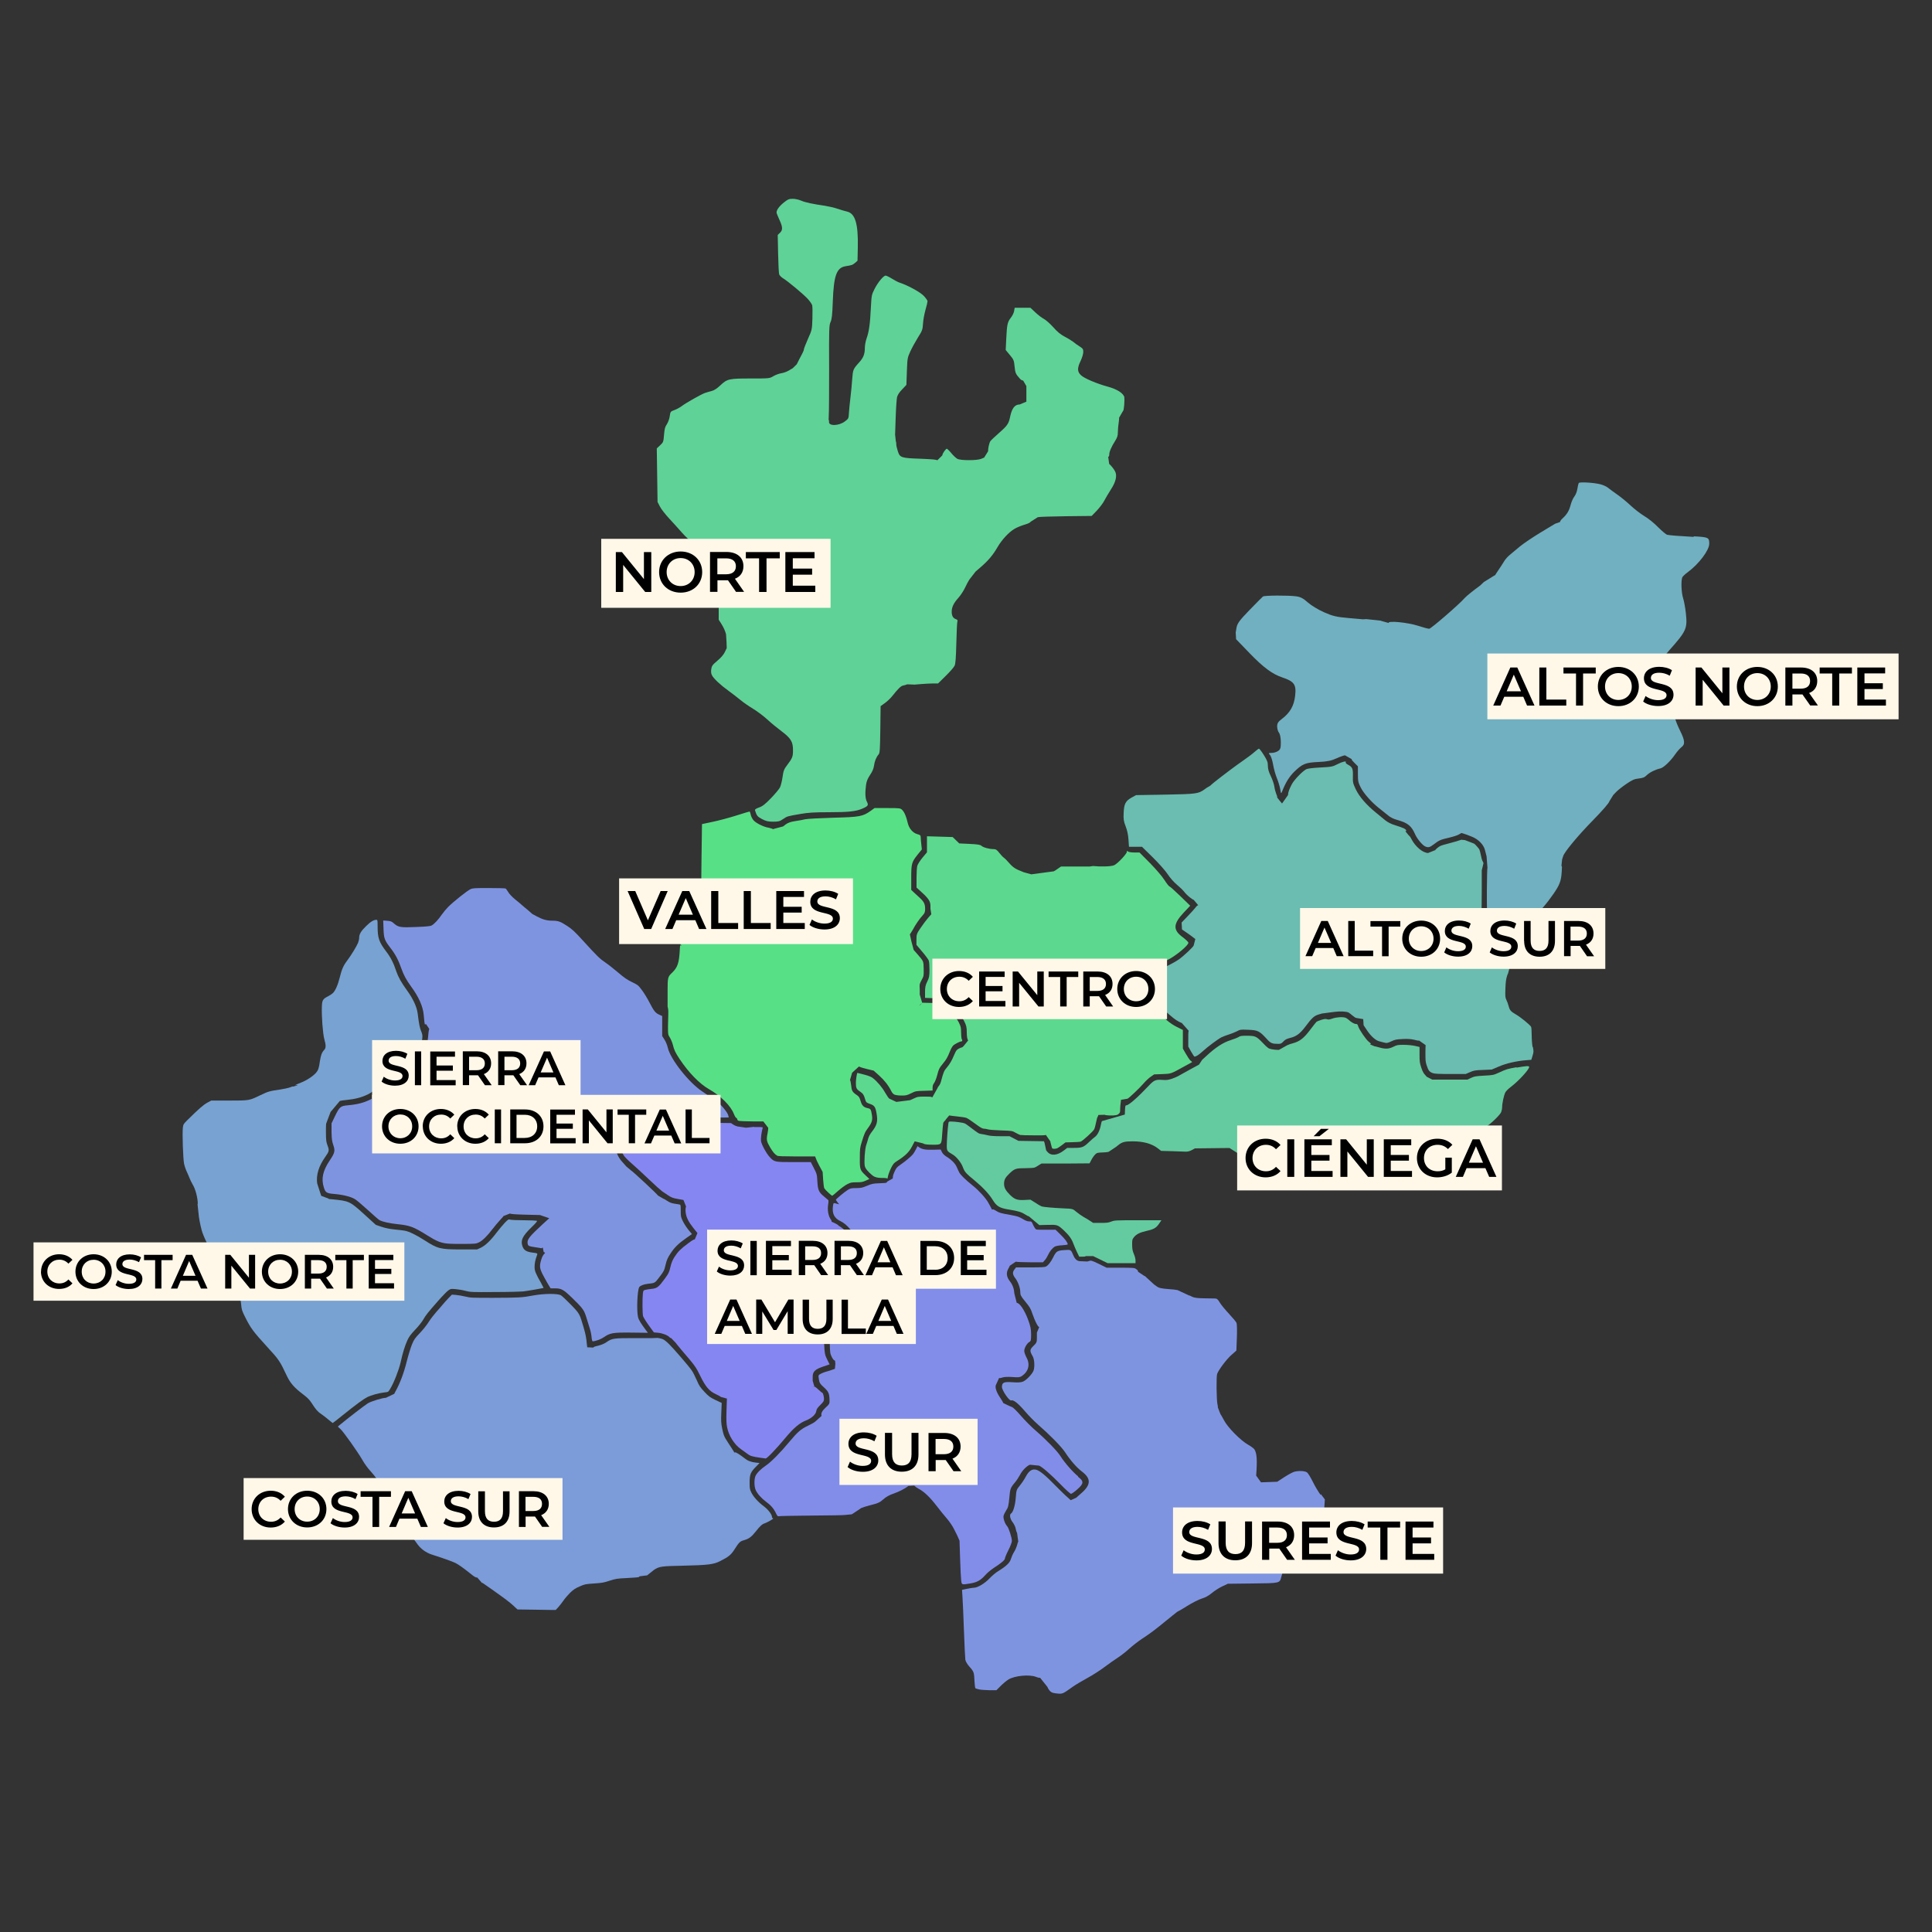 <?xml version="1.0" encoding="UTF-8"?>
<svg id="Capa_1" data-name="Capa 1" xmlns="http://www.w3.org/2000/svg" viewBox="0 0 200 200">
  <rect x="0" y="0" width="200" height="200" fill="#333333" stroke="none"/>
  <defs>
    <style>
      .cls-1 {
        fill: #58e086;
      }

      .cls-1, .cls-2, .cls-3, .cls-4, .cls-5, .cls-6, .cls-7, .cls-8, .cls-9, .cls-10, .cls-11, .cls-12, .cls-13 {
        stroke-width: 0px;
      }

      .cls-2 {
        fill: #63cb9f;
      }

      .cls-3 {
        fill: #6abdb0;
      }

      .cls-4 {
        fill: #7b9bd9;
      }

      .cls-6 {
        fill: #5fd297;
      }

      .cls-7 {
        fill: #fff8e9;
      }

      .cls-8 {
        fill: #8686f2;
      }

      .cls-9 {
        fill: #71b0c0;
      }

      .cls-10 {
        fill: #78a2d1;
      }

      .cls-11 {
        fill: #828dea;
      }

      .cls-12 {
        fill: #7f94e1;
      }

      .cls-13 {
        fill: #5cd98e;
      }
    </style>
  </defs>
  <g>
    <path class="cls-4" d="m80,157.17s-.08-.05-.08-.11c0-.27-.39-.79-.85-1.13-.58-.43-1.07-.97-1.3-1.44-.15-.31-.17-.42-.17-1.02,0-.83.1-1.08.65-1.63l.38-.39-.38-.04c-.51-.06-.85-.19-1.16-.44-.44-.35-.95-.68-.99-.62,0,0-.03.01-.07.02l-.33-.52-.3-.46c-.44-.67-.49-.79-.64-1.5-.11-.55-.13-.78-.09-1.65l.04-1.01-.64-.3c-.56-.27-.69-.36-1.14-.84-.44-.47-.55-.62-.81-1.23-.17-.38-.39-.83-.51-.99-.28-.42-1.89-2.28-2.36-2.74-.43-.42-.6-.52-.94-.59l-.24-.04-.54.02h-1.88c-2.12,0-2.29.02-2.87.42-.23.16-.51.28-.88.37-.28.07-.43.09-.48.19l-.63-.03c-.02-.13-.03-.26-.05-.42-.04-.52-.13-.98-.32-1.62-.42-1.44-.41-1.43-1.32-2.37-.45-.46-.91-.9-1.03-.97-.33-.2-1.76-.19-2.89.02-1.1.21-1.46.23-4.14.24-2.16,0-2.33,0-2.86-.13-.32-.08-.76-.15-.99-.17l-.41-.03-.36.37c-.2.21-.47.51-.6.67-.13.16-.43.51-.66.76-.23.26-.59.72-.79,1.04s-.61.83-.92,1.15c-.47.49-.59.65-.79,1.13-.13.31-.38,1.11-.55,1.78-.3,1.21-.7,2.27-1.15,3.08-.07.12-.12.22-.15.29l-.86.41c-.35,0-1.53.36-1.87.57-.3.18-2.09,1.56-2.87,2.21l-.24.2.29.27c.31.29,1.73,2.29,2.21,3.11.32.55.54.85.97,1.33.51.56,1.13,1.5,1.64,2.49.5.96,1.29,2.3,1.74,2.97.98,1.45,1.42,2.07,1.62,2.28.38.4.85.68,1.39.84.72.22,2.05.69,2.32.83.34.18.73.45,1.46,1.03.44.35.6.49.79.47l.49.56h.06s.89.62.89.62c1.53,1.08,1.92,1.38,2.34,1.77l.39.36,1.46.02c.8.01,1.69.02,1.98.03h.52s.27-.29.27-.29c.15-.17.38-.47.53-.68.14-.21.45-.57.68-.8.34-.33.53-.46.99-.66.54-.24.62-.25,1.5-.31.79-.05,1.02-.09,1.59-.28.61-.2.76-.23,1.78-.28.61-.03,1.17-.07,1.25-.1.03-.01.06-.04.09-.08l.78-.1.69-.55c.56-.4.88-.4,3.04-.45,2.6-.06,3.14-.13,3.82-.47.89-.45,1.13-.64,1.51-1.24.47-.73.55-.81.97-.93.5-.14.77-.34,1.19-.87.48-.61.68-.79.96-.88.27-.09.98-.5.86-.5Z"/>
    <path class="cls-10" d="m56.06,132.9c-.6-1.04-.72-1.33-.72-1.73,0-.39.07-.75.23-1.17.1-.27.12-.26-.5-.34-.59-.08-.85-.25-.99-.66-.2-.6,0-1.03.91-1.92.55-.54.66-.68.57-.71-.06-.02-.66-.05-1.32-.05-.67,0-1.3-.03-1.41-.06-.19-.06-.22-.04-.58.33-.21.22-.59.68-.86,1.03-.61.81-1.16,1.33-1.63,1.55l-.37.17h-1.66c-2.16,0-2.42-.07-3.79-.95-.85-.55-1.6-.91-2.04-.99-.19-.03-.68-.09-1.08-.13-.49-.05-.93-.14-1.32-.27l-.59-.2-1.21-1.1c-1.49-1.35-1.53-1.37-3.31-1.55-.15-.01-.27-.02-.37-.03l.02-.03-.79-.3-.42-1.3c-.11-.88.17-1.78.83-2.71.42-.6.44-.68.25-1.19-.15-.39-.16-.53-.17-1.4,0-.39,0-.65.02-.86l.46-1.22.96-1.14c.12-.03.38-.08.67-.1.91-.09,1.58-.26,2.25-.59.66-.33,1.55-1.09,3.25-2.8.56-.56,1.24-1.22,1.52-1.47.58-.51.77-.85.84-1.48.04-.34.02-.46-.12-.8-.15-.38-.2-.64-.36-1.86-.09-.65-.47-1.48-1.08-2.32-.62-.86-.93-1.42-1.13-2.01-.28-.85-.58-1.44-1.04-2.04-.75-.98-.89-1.41-.89-2.62,0-.6-.01-.66-.12-.66-.29,0-.59.18-1.05.63-.54.52-.74.85-.74,1.23,0,.13-.05.36-.11.51-.15.37-.72,1.3-1.11,1.82-.41.54-.58.92-.79,1.78-.2.8-.48,1.42-.74,1.64-.1.09-.32.23-.48.31-.53.27-.61.41-.63,1.07-.04.94.1,2.82.25,3.35.19.68.18.93-.02,1.14-.23.24-.34.54-.43,1.13-.1.74-.18.96-.4,1.22-.32.36-.97.79-1.56,1.02-.54.21-.76.33-.48.26.06-.01.1,0,.14.02l-.51.14v-.03s-.31.11-.31.11c-.16.06-.62.16-1.02.22-1.07.15-1.23.2-2.04.59-1.14.55-1.11.55-3.22.55h-1.85s-.41.22-.41.22c-.38.2-.89.64-2.06,1.8-.4.4-.43.44-.47.79-.07.57.02,3.17.12,3.7.05.25.16.58.23.73s.21.46.3.69.25.57.37.77c.25.4.47,1.17.52,1.82v.17s-.02.05-.02.05l.11,1.01c0,.23.17,1.14.32,1.68.33,1.23,2.49,5.07,3.63,6.45.34.42.38.52.45,1.2.05.56.09.68.41,1.32.59,1.18.83,1.5,2.29,3.1,1.22,1.33,1.3,1.44,2.04,3.01.36.75.75,1.2,1.67,1.9.47.36.66.55.89.9.43.68.64.91.99,1.14.18.12.51.37.74.57s.43.35.45.36c.02,0,.46-.34.99-.77,1.43-1.15,2.17-1.69,2.57-1.9.41-.21,1.24-.44,1.82-.5.38-.04.38-.04.58-.38.39-.65.89-1.94,1.07-2.72.22-1.01.44-1.71.7-2.29.17-.37.34-.61.81-1.1.33-.34.7-.81.83-1.04.27-.47.45-.7,1.55-1.95.42-.48.89-.96,1.04-1.07.25-.18.29-.18.76-.14.27.02.74.1,1.03.18.51.13.66.14,3.06.12,1.38,0,2.69-.04,2.9-.06.43-.05,2.09-.34,2.12-.36.01,0-.09-.21-.23-.45Z"/>
    <path class="cls-12" d="m75.39,115.45c-.11-.34-.77-1.14-1.19-1.43-.83-.58-1.09-.76-1.51-1.04-1.38-.91-3.29-3.33-3.56-4.52-.06-.27-.2-.61-.34-.83l-.24-.38v-2.07l-.31-.14c-.4-.19-.53-.35-1-1.25-.21-.41-.56-.99-.78-1.28-.38-.51-.41-.54-1.03-.84-.5-.24-.81-.45-1.45-1-.45-.38-1.03-.84-1.3-1.02-.59-.4-.84-.64-2.26-2.2-.91-1-1.19-1.26-1.68-1.58-.73-.48-.95-.56-1.55-.56-.58,0-1.02-.12-1.63-.45l-.46-.25-.49-.43s-.06-.05-.11-.09c-.1-.08-.31-.25-.45-.38s-.47-.4-.74-.62c-.29-.24-.57-.53-.69-.73-.11-.18-.24-.36-.28-.38-.04-.03-.82-.05-1.73-.05-1.47,0-1.68.01-1.91.12-.32.14-1.76,1.29-2.29,1.82-.21.21-.51.57-.67.8-.35.52-.8,1-1.05,1.13-.14.08-.53.12-1.56.16-1.64.07-1.89.04-2.33-.35-.26-.23-.34-.26-.71-.29l-.42-.03.03.85c.04,1.02.09,1.17.75,2.03.5.65.81,1.26,1.1,2.09.23.66.51,1.19,1.04,1.91.76,1.04,1.19,2.01,1.27,2.87.02.23.05.55.07.72.02.17.05.3.07.3.01,0,.05-.02.09-.06l.34.5v.05c-.06.16-.08.39-.11.75-.11,1.15-.33,1.57-1.18,2.28-.27.23-.86.79-1.31,1.24-.48.49-.67.7-.7.78l-.43.59-.11-.14-.66.59c-.79.72-1.05.91-1.55,1.16-.71.36-1.37.53-2.38.62-.76.07-.85.15-1.33,1.14l-.35.73v.88c.02.77.04.94.18,1.36.21.61.17.8-.38,1.62-.7,1.04-.88,1.87-.6,2.76.17.55.28.62,1.1.69.91.08,1.69.28,2.1.52.19.11.8.63,1.37,1.15.57.52,1.1.99,1.2,1.04.35.18,1.03.33,1.9.42,1.25.13,1.63.27,3.05,1.16.95.6,1.38.77,2.04.84.28.03,1.07.05,1.76.04,1.16-.01,1.26-.02,1.54-.16.37-.18.87-.67,1.39-1.36.22-.29.6-.74.83-.99.17-.18.27-.29.33-.38l.67-.26c.06.06.47.09,1.46.12.68.02,1.36.04,1.64.04l.96.33c-.2.18-.41.36-.62.56-1.47,1.36-1.69,1.64-1.62,2.06.05.26.09.28.9.4.28.04.52.08.53.09,0,0,.07-.03.14-.08l.09.46.15.1c-.21.2-.32.41-.41.73-.2.68-.16.91.27,1.71.21.39.46.83.55.97l.16.26h.46c.66,0,.88.13,1.78,1,1.1,1.07,1.22,1.24,1.46,2.01.11.36.27.86.35,1.13.09.26.17.67.19.91.02.25.07.43.11.43.28,0,.85-.21,1.14-.41.67-.46.93-.51,2.87-.49l1.71.02-.16-.21c-.55-.73-.79-1.12-.86-1.41-.16-.63-.08-2.77.12-3.1.1-.16.46-.3.89-.35.76-.09.71-.05,1.22-.72.45-.59.48-.65.62-1.25.13-.53.21-.71.52-1.18.41-.63.81-1.02,1.64-1.6l.57-.4-.35-.42c-.19-.23-.45-.63-.58-.89-.22-.45-.23-.51-.23-1.1,0-.57-.01-.63-.13-.65-.07-.01-.31-.06-.54-.09-.3-.05-.5-.13-.74-.29-.18-.12-.35-.22-.39-.22l-.56-.33c-.02-.1-2.71-2.6-2.79-2.6l-.51-.43s-.13-.17-.33-.38c-.4-.42-.65-.9-.74-1.42-.07-.45.02-.93.21-1.12l.73-.49.62-.15c.69-.12,1.71-.2,2.74-.2.79,0,1.17-.02,1.32-.09.11-.05.46-.32.76-.6.21-.19.36-.33.51-.42l.92-.23s.57-.01.95-.03c.02.05.32.07,1.42.08.82,0,1.5.01,1.51,0s-.01-.12-.05-.24Z"/>
    <path class="cls-1" d="m99.55,107.59c-.03-.13-.06-.47-.06-.76,0-.46-.03-.57-.23-.98-.29-.6-.96-1.26-1.68-1.69l-.54-.32-.79-.02-.79-.02-.14.17c-.04.06-.1.1-.17.14l.31-.31-.25-.85v-.07c.01-.13,0-.27,0-.5-.03-.48-.03-.51.19-.92.23-.42.23-.43.22-1.15-.02-.83,0-.78-.62-1.5l-.42-.48-.24-.91-.15-.7s.18-.25.3-.47c.25-.49.73-1.19,1.05-1.52.17-.18.23-.34.23-.62,0-.52-.11-.75-.55-1.16-.21-.19-.5-.46-.64-.59l-.25-.24v-1.27c0-1.46.05-1.62.68-2.4l.42-.52-.06-.54c-.03-.29-.06-.63-.06-.74,0-.17-.07-.23-.35-.3-.47-.13-.86-.58-1-1.19-.15-.65-.33-1.07-.56-1.31-.18-.19-.26-.2-1.53-.2h-1.34l-.37.27c-.84.6-1.13.66-3.91.73-1.39.04-2.69.11-2.9.16-.21.05-.67.14-1.02.19-.45.06-.74.16-.99.34-.11.08-.2.15-.27.21l-.98.26-.02.03c-.14-.06-.33-.12-.48-.15-.54-.08-1.34-.48-1.6-.79-.12-.15-.25-.41-.28-.58-.03-.17-.09-.31-.12-.31s-.65.18-1.36.41c-.72.23-1.81.52-2.43.65l-1.13.24-.05,3.6c-.04,2.91-.03,3.7.08,4.11l.13.51-.06.79c-.03.08-.05.16-.03.16l-.31.23-.55.55c-.3.3-.61.67-.68.82-.07.14-.2.34-.28.45-.21.25-.49.67-.49.73v.39s.1.24.1.24h-.1s0-.24,0-.24c0-.13-.03.19-.06.7-.07,1.35-.23,1.81-.82,2.37-.42.39-.44.51-.44,1.78v1.7s.04.18.04.18c.03.1.04.38.03.62-.01.25-.02.82-.03,1.27,0,.83,0,.83.2,1.15.11.17.25.52.31.76.13.53.25.78.7,1.46.93,1.4,2.06,2.56,3.05,3.12,1.22.7,2.23,1.71,2.56,2.55.09.23.2.41.24.41s.09.06.11.14c.01.1.08.16.21.18.11.02.77.04,1.48.05h1.01s.5.65.5.65c.02.08-.02.36-.07.63-.13.61-.09.79.28,1.42.3.5.48.71.73.85.08.05.68.07,1.71.07h1.58s.63,0,.63,0c.09.27.22.57.42.94l.36.67.05.78c.03.43.08.84.12.91.04.07.23.28.43.46.2.18.37.32.39.32s.29-.23.61-.51.75-.6.96-.7c.33-.17.44-.19.95-.19s.63-.03.95-.17l.38-.17-.38-.36c-.6-.57-.62-.62-.61-1.82,0-.92.02-1.07.18-1.59.29-.95.35-1.09.68-1.53.4-.55.48-.81.38-1.39-.08-.51-.13-.58-.41-.64-.43-.09-.61-.26-.75-.74-.12-.39-.17-.47-.41-.63-.44-.3-.52-.44-.57-1-.03-.27-.08-.52-.12-.54l.22-.76.69-.63.02-.02c.16.09.38.15.77.25l.75.18.57.51c.54.49.95,1,1.26,1.62.09.18.21.31.34.36.12.05.42.09.71.09.46,0,.56-.02.99-.23.47-.23.49-.24,1.35-.26l.88-.03v-.28c0-.21.04-.34.16-.5.09-.12.22-.45.31-.78.17-.66.22-.76.62-1.25.33-.4.46-.62.71-1.25.09-.23.23-.48.31-.57.15-.17.71-.45.88-.46.09,0,.1-.04.05-.24Z"/>
    <path class="cls-6" d="m116.41,41.17c-.09-.45-.73-.87-1.75-1.15-1.09-.29-2.43-.86-2.75-1.17-.4-.37-.41-.73-.04-1.5.15-.32.27-.72.27-.91,0-.3-.04-.36-.38-.58-.21-.13-.5-.33-.63-.45-.14-.11-.53-.36-.88-.54-.46-.24-.79-.51-1.22-1-.33-.37-.77-.75-.97-.86-.2-.1-.6-.4-.88-.67l-.51-.48h-1.63l-.06.34c-.03.19-.18.49-.33.68-.35.45-.41.69-.48,2.13l-.06,1.22.43.52c.4.48.43.56.49,1.19.07.67.11.77.53,1.24.12.13.19.19.36.22l.33.57v.81s0,.8,0,.8l-.69.29c-.5,0-.8.38-.98,1.22-.16.78-.28.95-1.15,1.72-.43.38-.84.76-.9.85-.14.2-.26.82-.24,1.05l-.41.66-.31.13c-.43.18-2.13.18-2.46,0-.13-.07-.42-.33-.63-.59s-.43-.46-.47-.46-.19.15-.31.34c-.09.13-.14.24-.16.36l-.52.51c0-.08-.48-.12-1.69-.17-2.06-.07-2.17-.11-2.39-.79-.09-.27-.16-.59-.16-.71,0-.12,0-.21-.04-.27l-.08-.72.06-1.77c.03-.97.1-1.93.14-2.11.05-.22.24-.52.53-.81l.44-.47.05-1.4c.05-1.36.06-1.41.36-2.07.17-.37.53-1.02.79-1.44.45-.71.48-.81.52-1.44.02-.37.14-1.01.26-1.43.12-.41.21-.81.21-.88s-.17-.31-.38-.54c-.36-.39-1.63-1.09-2.51-1.38-.18-.06-.54-.25-.81-.42-.27-.17-.56-.31-.64-.31-.22,0-.8.69-1.15,1.39-.3.59-.31.65-.38,1.97-.08,1.63-.19,2.44-.44,3.14-.1.28-.18.71-.18.95,0,.68-.15,1.06-.62,1.57-.59.65-.62.73-.69,1.7-.03.47-.11,1.31-.18,1.88-.07.57-.14,1.3-.16,1.62-.03.57-.04.59-.41.87-.63.48-1.72.51-1.65.03,0-.06,0-.13-.04-.21l.03-.97s.03-1.97.02-4.39c-.02-4.09,0-4.41.15-4.75.13-.29.18-.7.23-2.12.1-2.69.39-3.5,1.32-3.65.65-.1.74-.14.99-.35l.25-.22.03-1.38c.05-2.45-.27-3.52-1.12-3.71-.19-.04-.63-.17-.98-.29s-.93-.25-1.31-.31c-1.25-.18-2.02-.34-2.46-.53-.24-.11-.63-.19-.87-.19-.37,0-.5.05-.9.37-.54.43-.83.86-.76,1.12.03.1.17.43.31.74.32.7.33,1.01.03,1.29l-.23.22.04,1.94c.02,1.06.07,2.03.11,2.14s.21.29.39.4c.51.31,2.08,1.62,2.55,2.12.23.25.45.56.48.69s.04.75.02,1.38c-.04,1.14-.04,1.15-.46,2.09-.23.52-.42,1.01-.42,1.08,0,.07-.07.26-.15.4-.08.15-.25.47-.37.71l-.22.44h0l-.42.41-.39.23c-.22.13-.57.26-.8.29-.22.03-.59.17-.81.3-.4.24-.42.24-2.34.24-2.27,0-2.44.04-3.16.72-.35.33-.63.51-.9.58-.22.06-.52.14-.66.19-.37.12-2.01,1.05-2.4,1.35-.18.14-.52.33-.76.42-.44.16-.44.17-.51.65-.04.29-.17.63-.3.83-.19.27-.24.49-.29,1.09-.06.73-.07.77-.4,1.08l-.35.33.04,2.77.04,2.77.24.47c.13.26.56.81.94,1.22.38.41.98,1.07,1.32,1.46.34.39,1.07,1.09,1.62,1.55.55.47,1.01.89,1.03.95,0,.02.03.01.05-.02.17.14.48.41.6.52.02.15.06.26.12.32.32.27.41.94.41,3.37v2.35l.28.44c.25.4.4.75.48,1.08l.05.79.02.63-.2.42c-.13.27-.4.58-.77.89-.5.42-.58.53-.63.87-.04.27-.02.47.08.65.19.35.86.98,1.73,1.61.4.29.94.71,1.22.94.27.23.85.63,1.28.89s1.1.76,1.49,1.12,1.06.91,1.49,1.23c.96.72,1.18,1.09,1.17,1.98,0,.65-.07.8-.61,1.52-.32.42-.38.58-.47,1.23-.06.41-.18.89-.26,1.06s-.5.67-.93,1.12c-.62.64-.88.84-1.24.97-.34.12-.45.2-.42.3.17.56.26.66.74.91.41.21.62.26,1.13.26.55,0,.68-.03,1.03-.27.45-.3.38-.28,1.8-.53.82-.14,1.43-.18,2.93-.18,2.04,0,2.81-.08,3.48-.37.6-.26.66-.36.47-.72-.17-.32-.2-.91-.09-1.72.05-.38.16-.66.42-1.05.24-.35.37-.67.41-.97.06-.46.23-.87.47-1.15.13-.14.15-.51.18-2.58l.03-2.42.43-.31c.24-.17.57-.48.74-.69.67-.84.92-1.08,1.15-1.13.21-.05.34-.08.43-.13l.77.03.73-.06c.4-.03.95-.06,1.22-.06h.48s.79-.78.79-.78c.44-.43.85-.9.92-1.06.1-.21.14-.82.18-2.35.03-1.14.07-2.14.11-2.23.05-.12,0-.18-.17-.24-.29-.11-.42-.35-.42-.77,0-.47.21-.9.69-1.43.23-.26.54-.73.69-1.05.15-.32.35-.7.44-.83l.65-.84.52-.45c.79-.68,1.28-1.26,1.74-2.06.46-.79,1.18-1.57,1.78-1.92.21-.13.66-.31.98-.41.41-.13.62-.21.68-.32l.74-.47c.08-.04,1.36-.08,2.86-.1l2.72-.03.54-.56c.29-.31.64-.77.77-1.03s.44-.77.68-1.15c.52-.8.67-1.45.42-1.9-.13-.24-.39-.56-.6-.75l-.1-.73c.06,0,.11-.09.11-.24,0-.29.22-.8.61-1.41.22-.35.28-.54.28-.9,0-.25.04-.71.09-1.02.03-.18.04-.35.04-.48l.41-.71c.09,0,.18-1.11.12-1.42Z"/>
    <path class="cls-8" d="m89.19,129.85c-.17,0-.35-.22-.62-.76-.62-1.24-1.13-1.88-1.77-2.21.04-.08-.57-.35-.72-.41.02-.07,0-.13-.12-.3-.22-.34-.32-.94-.23-1.48.04-.22.04-.43.02-.45-.03-.02-.23-.19-.45-.38-.54-.44-.64-.67-.69-1.6-.04-.7-.05-.73-.36-1.34l-.32-.62h-1.75c-1.97,0-2.02,0-2.49-.51-.33-.34-.85-1.29-.91-1.65-.04-.26.04-.92.17-1.36.03-.1-.02-.11-.5-.11h-.38v-.02s-.84.09-.84.09l-.34-.05c-.18-.03-.43-.06-.54-.08-.11-.02-.31-.1-.44-.19l-.24-.16-2.14-.03c-1.18-.02-2.25-.01-2.38.01-.18.03-.37.17-.76.54-.78.75-.69.72-2.57.78-1.81.06-2.61.16-3.13.42-.3.15-.36.21-.4.41-.07.32.05.86.27,1.21.1.16.48.54.84.85.36.31,1.16,1.05,1.77,1.63.61.59,1.23,1.14,1.37,1.24.14.09.43.28.64.43.31.21.49.28.95.36.32.06.6.11.62.11l.27.68h0c-.06.16-.07.35-.04.61.06.51.29.97.79,1.6l.43.54-.29.68c-.02-.07-.19.02-.66.37-.77.57-1.05.84-1.41,1.4-.2.3-.32.58-.41.95-.17.69-.19.74-.64,1.36-.59.81-.77.95-1.3,1.01-.24.02-.54.07-.67.1-.22.06-.23.07-.27.39-.06.53-.05,2.09.02,2.34.04.12.3.55.59.95l.53.73.45.04c.45.04,1,.26,1.17.46.05.06.1.09.17.09l.47.49s.27.36.6.74c1.4,1.63,1.49,1.75,1.94,2.68.55,1.13.94,1.59,1.63,1.9.25.11.47.24.5.28l.63.17-.04,1.22c-.03.97-.02,1.33.06,1.75.16.85.74,1.78,1.41,2.25.2.14.51.37.68.49.31.24.52.3,1.38.42.23.03.46.06.52.07.14.01,1.13-1.03,2.05-2.14.84-1.01,1.46-1.54,2.14-1.8.56-.22,1-.62,1.05-.96.03-.21.12-.34.42-.64.33-.33.38-.4.38-.62,0-.26-.11-.65-.19-.65-.03,0-.21-.15-.4-.33-.31-.29-.38-.33-.54-.29-.05.01-.12.02-.21.03l.34-.06-.17-.57v-.43c0-.54.24-.77,1.13-1.07l.62-.21-.26-.52c-.23-.46-.26-.65-.3-1.54-.05-1.27-.19-1.75-.62-2.09-.41-.33-.58-.72-.58-1.4v-.5l.49-.49s0-.01,0-.03c.06,0,.12-.03.21-.08.27-.13.35-.23,1.05-1.43.54-.92.94-1.36,1.51-1.69.46-.26,1.86-1.41,1.86-1.52,0-.05-.05-.09-.12-.09Z"/>
    <path class="cls-11" d="m111.62,152.84c-.49-.37-1.43-1.44-1.84-2.1-.31-.5-1.44-1.67-2.54-2.62-.46-.39-1.16-1.1-1.56-1.56-.4-.47-.81-.87-.91-.9-.06,0-.92-.42-.92-.42.01-.03-.14-.3-.34-.59-.35-.52-.52-1.02-.42-1.27l.34-.74c.09.04.17.02.33-.04.2-.07.58-.08,1.05-.05.62.05.77.03.97-.1.69-.47.88-1.19.49-1.91-.13-.24-.24-.55-.24-.69,0-.31.28-.79.53-.93.16-.09.18-.19.18-.78,0-.56-.06-.83-.32-1.55-.37-.98-.87-1.72-1.17-1.72l-.24-.95c-.03-.49-.18-.92-.45-1.26-.37-.47-.43-.89-.17-1.34.09-.15.15-.29.14-.29l.62-.42c.15.03.77.06,1.47.06h1.35s.19-.22.19-.22c.11-.12.25-.35.32-.51.17-.39.48-.77.73-.9.12-.06.43-.12.76-.13.31-.02.56-.06.56-.09,0-.18-.26-.54-.73-1l-.53-.52h-.95c-.52.01-1,0-1.06-.03-.07-.03-.2-.23-.3-.44-.17-.39-.18-.4-.42-.39-.18,0-.37-.07-.68-.26-.37-.22-.55-.28-1.21-.4-1.03-.18-1.22-.23-1.56-.45-.25-.15-.31-.17-.39-.1l-.26-.49h0s-.14-.25-.14-.25c-.26-.47-.98-1.26-1.58-1.74-.79-.63-1.29-1.13-1.42-1.38-.06-.11-.17-.36-.26-.56-.16-.37-.53-.75-1.1-1.1-.21-.14-.36-.29-.44-.46l-.12-.25-.77.02c-.81.02-1.15-.04-1.46-.25l-.17-.12-.17.34c-.09.19-.24.42-.32.52-.2.23-.78.72-1.29,1.07-.36.25-.43.33-.6.72-.13.29-.17.4-.18.69l-.59.34s0-.01,0,0l-.02.06c-.04.07-.18.08-.75.1-.68.02-.79.05-1.3.26-.5.21-.61.23-1.11.24-.47,0-.6.02-.83.15-.3.17-1.29.99-1.29,1.06,0,.03.08.14.17.26l.17.21-.16-.04c-.46-.13-.43-.14-.48.21-.11.78.13,1.27.77,1.57.7.33,1.39,1.17,2.06,2.49l.2.4.81.55v.02h-.24v.19c0,.15-.08.26-.41.56-.5.46-1.39,1.15-1.95,1.51-.45.29-.86.83-1.41,1.85-.15.28-.37.62-.49.75-.23.25-.62.49-.8.49-.08,0-.1.09-.1.45,0,.55.11.81.45,1.05.53.37.74,1,.78,2.39.02.93.04,1.02.2,1.35.1.2.22.36.27.36.05,0,.09.06.09.16,0,.09,0,.16.02.16l-.05.56c-.08.02-.43.15-.49.17-.32.08-.73.22-.91.31-.33.17-.33.17-.26.6.05.36.13.49.47.79.51.46.6.64.63,1.26.02.49.01.51-.41.89-.36.33-.5.61-.41.85l-.64.58c-.09.09-.44.28-.77.44-.74.35-1.09.66-1.93,1.67-.88,1.07-1.88,2.08-2.42,2.45-.56.38-.96.79-1.09,1.1-.14.34-.13,1.09.03,1.44.18.39.58.84,1.06,1.2.52.38.81.72,1.03,1.19.13.27.2.35.27.32.05-.02,1.62-.06,3.49-.07,1.86-.01,3.39-.04,3.39-.06l.71-.07s.07-.04.17-.11l.81-.54c.21-.09.48-.17.89-.28.85-.21,1.02-.29,1.39-.62.29-.26.63-.45,1.08-.6.52-.18,1.1-.47,1.52-.78l.6-.04s.17.17.43.31c.6.31,1.21.9,1.93,1.84.31.41.77.97,1.02,1.26.25.29.6.79.76,1.13l.3.6.25.56.06,1.84c.03,1.01.08,2.03.11,2.26.06.48.04.48.93.33.71-.11,1.09-.33,1.57-.87.2-.23.59-.55.86-.73.77-.49,1.17-.83,1.17-.99,0-.08.16-.47.36-.86.2-.39.36-.82.36-.95,0-.33-.32-1.35-.49-1.53-.24-.26-.43-.83-.37-1.08.03-.13.16-.38.28-.57.19-.27.24-.5.31-1.24.09-1,.11-1.07.58-1.63.18-.21.42-.58.54-.81.22-.44.71-.93,1.02-1.03l.93.09c.29.09,1.24.92,2.24,1.94.52.54,1.01.98,1.08.98.07,0,.37-.21.65-.46.69-.61.7-.84.06-1.32Z"/>
    <path class="cls-12" d="m136.71,154.75c-.23-.3-.59-.91-.81-1.36s-.49-.89-.6-.97c-.23-.16-.87-.19-1.33-.06-.17.05-.63.3-1.03.56l-.72.47-.84.03-.84.03-.5-.69s0-.03,0-.05c.12-1.54.07-2.27-.18-2.67-.07-.1-.36-.32-.65-.48-.78-.44-2.11-1.78-2.5-2.53-.18-.34-.34-.62-.36-.62,0,0-.19-.46-.28-.72.01-.08,0-.17-.04-.32-.1-.43-.13-2.9-.03-3.15.16-.43.97-1.51,1.46-1.94l.53-.47.05-1.32c.03-.73.01-1.41-.03-1.53s-.4-.54-.78-.95-.82-.93-.95-1.16c-.2-.33-.3-.43-.49-.43-.13,0-.66-.01-1.18-.02-.71-.01-1.02-.06-1.24-.18-.19-.1-.27-.15-.27-.09l-.02-.03-1.21-.56h-.04c-.18-.04-.42-.06-.81-.09-.8-.06-1.05-.12-1.27-.28l-.28-.2-.74-.68c-.11-.12-.24-.22-.29-.22l-.63-.42c.01-.11-.06-.18-.2-.28-.17-.13-.26-.13-1.62-.14h-1.44s-.79-.39-.79-.39c-.71-.34-.81-.37-.99-.31l-.21.06-.72-.03c-.32,0-.55-.19-.72-.59-.27-.63-.24-.61-.95-.56-.73.05-.83.12-1.14.74-.24.49-.52.84-.75.96-.14.07-.48.09-1.64.09h-1.46l-.16.21c-.23.3-.21.52.09.92.28.37.51,1.02.51,1.42,0,.31.05.42.51.98.5.62.55.7.76,1.31.24.7.55,1.32.69,1.34l-.24.57v.51c0,.48-.02.54-.36.87-.39.38-.4.52-.08,1.06.19.32.23,1.12.09,1.5-.14.36-.74.98-1.08,1.13-.23.09-.5.11-1.08.07-.9-.07-1.1.02-1.11.47-.01.36.76,1.49.96,1.41.23-.09.72.3,1.42,1.12.37.44.98,1.05,1.34,1.37,1.24,1.08,2.43,2.29,2.82,2.88.55.84,1.19,1.58,1.75,2,.94.72.93,1.35-.03,2.2l-.58.51-.56.25c-.09-.09-.17-.16-.25-.23-.22-.18-.8-.74-1.3-1.25-1.05-1.08-1.63-1.56-2.01-1.67-.42-.12-.77.1-1.09.71-.15.29-.44.71-.63.94-.33.4-.35.46-.41,1.25-.06.79-.27,1.5-.49,1.63-.18.11-.1.56.16.89.14.18.29.48.32.66.04.22.09.37.15.47l.12.89c-.04.06-.07.15-.11.32-.06.23-.21.57-.33.76-.12.19-.26.51-.32.71-.11.4-.48.75-1.31,1.26-.25.15-.67.5-.93.78-.47.5-1.22.94-1.58.94-.1,0-.41.05-.71.11l-.53.11.05.81c.03.45.1,2.01.15,3.47.05,1.46.12,2.79.14,2.95.03.18.2.47.44.74.45.5.47.58.51,1.5.02.36.06.68.09.71.04.04.22.09.4.13s.66.07,1.06.08h.72s.45-.45.45-.45c.25-.25.61-.55.81-.67.67-.39,2.16-.53,2.84-.26.2.08.39.12.42.09l.75.94c.14.33.33.55.58.62.15.04.44.08.64.09.38,0,.44-.02,1.43-.73.25-.18.92-.58,1.49-.89s1.37-.83,1.78-1.14c.41-.31,1.02-.74,1.36-.96s.88-.64,1.19-.93c.32-.29.92-.76,1.34-1.04.8-.52,1.31-.9,2.47-1.85l.69-.56.48-.38c.12-.05.54-.29,1.01-.59.54-.34,1.23-.69,1.54-.78.37-.11.71-.3,1.03-.57.26-.22.74-.53,1.06-.68l.59-.28,2.56-.03c2.87-.03,2.81-.02,2.98-.68.27-1.08.88-2.29,1.48-2.98.26-.3.66-.84.9-1.22.54-.85.69-1.02,1.33-1.45.28-.19.55-.42.6-.51.05-.09.11-.54.14-1.01l.06-.85-.41-.54Z"/>
    <path class="cls-13" d="m123.22,109.79c-.08-.09-.29-.4-.46-.7l-.31-.54v-1.93l-.6-.3c-.37-.18-.77-.45-1.04-.69-1.23-1.09-2.14-1.98-2.22-2.16-.1-.23-.12-1.6-.04-2.24l.05-.38.84-.89s0,0,0,0c.57-.19,1.32-.51,1.68-.72.85-.49,1.94-1.44,1.9-1.65-.01-.09-.29-.35-.61-.59-1-.74-.97-1.36.13-2.53l.67-.71-1.03-1c-.57-.55-1.07-1-1.12-1s-.28-.29-.51-.65c-.23-.37-.89-1.14-1.5-1.76l-1.09-1.1h-.55c-.3,0-.59-.05-.65-.11-.08-.08-.11-.08-.11.04,0,.21-.98,1.25-1.32,1.39-.16.07-.58.12-.93.12h-.64l-.61-.04-.34.05h-2.97l-.45.31c-.11.08-.21.14-.31.19l-2.32.31-.8-.22c-.08-.04-.19-.08-.33-.14-.56-.21-.84-.42-1.3-.96-.12-.15-.31-.33-.41-.4s-.32-.3-.48-.51c-.24-.31-.36-.38-.58-.38-.45,0-1.08-.17-1.26-.34-.13-.12-.4-.16-1.23-.2l-1.07-.05-.34-.33-.34-.33-1.33-.04-1.33-.04v1.66l-.46.55c-.25.3-.49.68-.54.84-.05.16-.08.74-.08,1.28v.98l.59.54c.66.6.85.91.85,1.35v.3s.09.57.09.57l-.34.39c-.19.22-.54.68-.77,1.03-.4.58-.43.67-.43,1.19v.56l.59.7c.33.38.63.8.68.91.05.12.08.56.08.98,0,.63-.04.84-.23,1.21-.18.35-.23.58-.23,1.07v.62l.79.03.79.03.76.51c.84.56,1.33,1.09,1.72,1.86.21.41.26.61.26,1.14,0,.43.05.7.14.84l-.37.46-.11.13c-.06.07-.14.13-.18.13s-.18.06-.32.13c-.21.11-.27.2-.44.59-.27.64-.46.98-.8,1.38-.28.33-.33.45-.6,1.46-.04.15-.14.35-.23.45-.08.09-.11.14-.13.24v-.02s-.52.93-.52.93h-.03c-.09-.07-.28-.07-.74-.07-.71,0-.75,0-1.25.24-.11.05-.2.09-.29.13l-1.42.18-.73-.34c-.06-.03-.25-.31-.43-.62-.31-.55-.79-1.12-1.26-1.5-.16-.13-.45-.25-.92-.37-.37-.1-.69-.18-.7-.17-.05.05-.15.72-.15,1,0,.56.05.67.42.92.34.23.4.33.59.96.05.16.12.21.43.32.48.16.59.32.7.99.15.84.05,1.22-.5,1.92-.16.21-.32.49-.36.67-.04.17-.14.48-.21.69-.14.41-.23,1.74-.15,2.16.05.26.35.62.82,1q.31.24.91.24c.43,0,.6.02.61.08,0,.04.03-.06.06-.24.03-.17.17-.55.31-.84.23-.47.3-.54.66-.77.82-.52,1.23-.92,1.52-1.49l.28-.53.86.21s.06.04.09.05c.13.06.45.09.91.09.92,0,.91.02.98-1.04.05-.68.08-1.04.12-1.24l.16-.21c.08,0,.09-.01.04-.05l.41-.49c.18.03.49.07.8.1.43.04.88.11,1,.16.12.05.52.32.9.6.51.38.73.51.88.51.11,0,.3.03.42.07.12.04.74.09,1.37.11,1.14.04,1.15.04,1.5.24.19.11.41.21.48.23.07.02.72.04,1.44.04.7,0,1.05.01,1.22-.04l.46.66c0,.07.03.15.06.27.05.22.11.42.13.45.05.08.39.07.56-.02.08-.04.29-.19.48-.33l.34-.26.71-.02c.39-.01.77-.03.84-.05.17-.03,1.29-1.05,1.41-1.27.07-.13.12-.33.3-1.15,0-.03.05-.13.09-.2.02-.03.03-.09.05-.15l.66-.02s.06.03.12.04c.48.07,1.07.04,1.23-.06.23-.16.25-.21.25-.6,0-.2.03-.51.06-.69.02-.09.02-.16.02-.24l.67-.11c.1,0,1.29-1.13,1.67-1.58.22-.26.55-.57.75-.7l.35-.24.84-.03c.94-.04.83,0,2.34-.83l.75-.41-.15-.16Z"/>
    <path class="cls-2" d="m156.99,110.48c-.98.18-1.02.19-1.83.56-.55.25-.59.26-1.53.31-.86.05-1,.07-1.34.23l-.38.18h-3.64l-.57-.29s-.09-.1-.15-.17c-.17-.17-.29-.38-.42-.78-.16-.48-.18-.63-.18-1.34v-.8s-.48-.11-.48-.11c-.28-.06-.75-.11-1.15-.11-.62,0-.7.01-1.08.2-.49.24-.83.25-1.5.06-.24-.07-.45-.12-.46-.11l-.46-.2s.01,0,.02-.01c.11-.04.1-.07-.14-.25-.3-.24-.99-1.25-1.1-1.61-.06-.2-.1-.24-.24-.24-.18,0-.51-.2-.76-.44-.07-.07-.21-.16-.3-.2-.28-.11-.95-.07-1.37.08-.3.11-.43.12-.56.07-.13-.05-.27-.03-.58.06-.22.07-.45.16-.5.2-.05.04-.33.39-.62.78-.71.95-1.12,1.26-1.9,1.47-.22.06-.33.09-.41.15h-.05s-.91.51-.91.51h-.19c-.14,0-.4-.03-.59-.07-.31-.06-.39-.12-.91-.66-.66-.69-.77-.73-1.69-.73-.5,0-.64.02-.8.13-.11.07-.47.21-.81.32-.8.25-1.59.76-2.59,1.7l-.37.34-.33.5s-1.78.96-2.2,1.21c-.11.06-.39.18-.63.26-.37.12-.52.14-.98.11-.66-.05-.85.03-1.36.57-1.17,1.24-2.1,2.06-2.35,2.06-.1,0-.12.07-.14.48l-.02.48-2.31.66s-.06.01-.06.02c-.03.03-.08.23-.12.44-.09.51-.35,1.02-.6,1.19-.11.08-.39.32-.62.54-.55.53-.72.6-1.57.6h-.68l-.34.26c-.69.53-1.34.59-1.71.15l-.13-.15-.15-.69s0-.06-.02-.09l-.06-.17-1.32-.02-1.32-.02-.46-.24-.46-.24h-.94c-.61,0-1.06-.03-1.29-.09-.19-.05-.49-.11-.65-.13-.31-.04-.35-.07-1.15-.68-.26-.2-.52-.39-.6-.42-.15-.08-1.01-.2-1.4-.2-.27,0-.28,0-.31.24-.06.4-.16,1.74-.16,2.25,0,.54.03.59.59.91.39.22.89.83,1.06,1.29.2.53.3.65,1.24,1.42.82.68,1.48,1.38,1.85,1.98.42.69.71.86,1.68,1.02.99.16,1.31.26,1.73.53h0c.15.1.26.16.33.16l1.1.92.86-.02c1.01-.03,1.05-.01,1.68.57.53.5.81.88.98,1.36.08.21.24.6.37.87l.24.49h.32c.17,0,.29,0,.37-.06h.75l.74.36.75.37h1.45s1.45,0,1.45,0v-.27c0-.16-.07-.44-.17-.67-.14-.33-.17-.49-.18-.95,0-.52,0-.56.19-.8.24-.3.61-.49,1.24-.63.8-.18,1.04-.31,1.34-.74l.26-.38h-2.41c-2.33,0-2.43,0-2.79.14-.31.12-.5.14-1.12.13h-.75s-.57-.37-.57-.37h0s-.4-.23-.4-.23c-.22-.13-.55-.36-.74-.52-.4-.34-.39-.34-1.35-.38-.97-.04-2.1-.14-2.26-.2-.07-.03-.23-.11-.36-.19l-.23-.15-.58-.36-.6.03c-.77.04-1.04-.06-1.53-.54-.44-.44-.6-.75-.6-1.13,0-.42.12-.65.56-1.07.53-.51.68-.55,1.63-.55.44,0,.87-.03.96-.06.04-.02.07-.03.09-.05v.02s.63-.39.63-.39h0s2.49,0,2.49,0l2.49-.02.19-.36c.1-.2.28-.45.39-.56.19-.18.24-.19.8-.21.44-.02.62-.05.68-.12l.69-.46.25-.2c.38-.3.64-.37,1.45-.37,1.13,0,2,.24,2.64.74l.32.25,1.15.03c.63.02,1.27.04,1.42.05.19,0,.37-.04.6-.16l.33-.18,1.79-.02,1.79-.02,1.03.66s0,0,0,0c.03.03.06.06.12.07h.02s0,0,0,0c.09.02.22.03.44.03.27,0,.52-.02.56-.05.03-.02.15-.24.27-.51l.58.09s0,0,0,0c0,.04.08.11.17.16s.28.24.41.43c.42.61.55,1.68.26,2.18-.06.11-.3.32-.52.46s-.54.38-.7.52l-.29.27h1.5c.82,0,1.47-.02,1.43-.03-.02,0-.09-.02-.16-.04l.27.04s.08.04.31.02c.23-.03.6-.17,1.12-.42.44-.21,1.01-.44,1.3-.51.42-.1.56-.17.71-.34.72-.81.88-.94,1.57-1.23.37-.16.68-.24,1.07-.28.65-.07.81-.12,1.28-.44.72-.49.66-.48,2.16-.52,1.22-.03,1.41-.05,1.75-.18l.39-.15.77-.19c.13,0,.32-.08.61-.18.52-.18.6-.19,1.57-.19h1.01l.62-.06s.01.04.02.04c.02-.01.27-.06.55-.1.42-.06.6-.13,1.11-.41.61-.34.69-.38,1.47-.59.54-.15,1.33-.48,1.78-.75.48-.29,1.44-1.22,1.56-1.51.05-.13.1-.36.1-.52,0-.39.18-1.23.33-1.52.07-.14.3-.37.58-.58.78-.59,1.89-1.79,1.89-2.06,0-.13-.3-.11-1.31.07Z"/>
    <path class="cls-3" d="m158.65,108.38c-.05-.27-.09-.82-.09-1.23s-.03-.78-.06-.85c-.12-.22-1.09-1.01-1.6-1.3-.52-.3-.62-.43-.75-.92-.04-.16-.13-.42-.21-.57-.12-.26-.13-.37-.1-1.18.02-.66.07-1,.17-1.3.02-.07.05-.14.07-.21h.02s.23-.85.23-.85l.03-.16c.08-.39.3-.87.52-1.14.13-.16.34-.43.45-.6l.21-.31-.88.02-.88.02-.37-.22c-.2-.12-.48-.32-.62-.43-.37-.32-.86-1.11-1.06-1.7l-.17-.52-.04.03-.15-.74s.02-.85.02-2.1v-2.02s.09-.36.09-.36c.05-.2.09-.38.09-.39s-.03-.09-.07-.16c-.09-.16-.14-.34-.23-.79-.04-.2-.1-.41-.13-.47-.06-.11-.43-.53-.53-.59-.04-.02-.18-.08-.32-.13-.14-.05-.34-.13-.45-.17-.16-.07-.23-.09-.35-.09-.08,0-.15-.01-.16-.02,0-.01-.09,0-.18.04-.24.09-.62.19-1.35.39-.7.18-.73.2-1.04.45-.13.11-.17.15-.17.19l-.75.3c-.55,0-1.33-.66-1.74-1.46-.09-.19-.21-.34-.25-.34l-.37-.45c.18,0,.09-.18-.15-.3-.14-.07-.54-.21-.9-.32-.43-.13-.78-.31-1.05-.53-.22-.18-.65-.54-.96-.79-.96-.78-1.7-1.63-2.06-2.38-.3-.63-.33-.74-.31-1.4.02-.78-.05-.93-.54-1.19-.14-.07-.23-.17-.2-.22.11-.18-.34-.08-.86.19-.5.26-.63.28-1.77.34-.77.04-1.32.11-1.46.18-.42.23-1.28,1.13-1.5,1.57-.25.49-.37.78-.39,1.11l-.6.85s-.02,0-.03,0c-.05-.06-.33-.39-.48-.59,0-.12-.03-.23-.11-.4-.07-.17-.16-.51-.19-.75s-.2-.73-.37-1.08c-.22-.45-.3-.76-.3-1.07,0-.37-.07-.55-.42-1.11-.23-.37-.46-.66-.5-.66s-.25.15-.46.34c-.21.19-.7.56-1.09.83-.84.58-2.2,1.6-3.06,2.29-.23.19-.37.3-.44.38l-.36.21-.25.18c-.62.44-.85.47-4.04.53l-3.02.05-.46.25c-.63.35-.79.65-.83,1.59-.03.67,0,.85.21,1.4.16.42.26.88.29,1.37l.05.74h1.35l1.12,1.1c.64.63,1.3,1.38,1.54,1.74.24.37.65.84.97,1.1.3.25.64.58.75.73.11.15.37.41.59.58.18.13.28.21.38.24l.47.56c-.06,0-.18.09-.26.21-.08.11-.44.52-.8.89l-.66.69.02.36.02.36.6.41c.22.15.49.35.78.58l-.17.66c0,.12-1.06,1.12-1.54,1.45-.6.41-1.65.93-2.26,1.11l-.58.17-.07.65c-.1.89-.1,1.79.02,2,.05.1.27.33.49.52.22.19.59.52.82.73.86.79,1.24,1.09,1.62,1.28h0c.1.05.19.09.28.13l.7.79h0c-.05.22-.04.45-.04.81v.83l.29.52c.16.28.32.52.35.52.17,0,.44-.18.82-.52.52-.48,1.6-1.29,1.98-1.48.16-.08.5-.21.76-.29.26-.08.63-.23.83-.33.34-.18.37-.19,1.11-.16,1.08.04,1.21.1,2.05,1.02.35.38.51.44,1.13.44.25,0,.32-.03.53-.25.19-.2.33-.27.68-.36.66-.16,1.03-.44,1.58-1.16.68-.91.91-1.12,1.35-1.26l.37-.11.68-.09.61-.08c.62-.08,1.23-.05,1.48.07.07.04.25.18.4.31s.33.25.4.25l.71.12.04.63.36.54c.39.59.87,1.02,1.24,1.12.13.03.34.09.46.12.34.09.38.09.83-.12.36-.17.5-.2,1.15-.23.55-.03.84,0,1.17.07.28.07.43.11.54.09l.67.47h0c-.01.19-.02.41-.02.7,0,.88,0,1.03.14,1.43.17.52.28.64.62.77.19.07.65.09,1.83.09h1.58s.44-.19.44-.19c.41-.18.52-.2,1.35-.23l.9-.04.73-.31c.76-.33,1.83-.58,2.88-.66l.49-.04.13-.42c.12-.4.12-.45.03-.92Z"/>
    <path class="cls-9" d="m175.35,55.58c-1.61-.09-2.47-.16-2.76-.22-.11-.02-.54-.38-.95-.79-.44-.45-1.01-.9-1.41-1.14-.37-.22-1.01-.71-1.42-1.09-.41-.39-1.04-.9-1.4-1.15s-.78-.56-.94-.69c-.16-.13-.5-.29-.77-.36-.66-.18-2.19-.27-2.27-.14-.03.06-.1.32-.14.6-.05.3-.17.62-.32.81-.13.17-.3.55-.37.83-.16.63-.38.99-.82,1.4-.19.17-.31.34-.27.39l-.53.19-1.51.91c-.83.5-1.78,1.15-2.12,1.43-.34.28-.8.67-1.02.85-.23.18-.51.5-.62.69s-.41.65-.65,1c-.13.2-.23.34-.29.45h-.03s-1.13.7-1.13.7l-.38.36c-.62.45-1.41,1.07-1.6,1.29-.56.65-3.5,3.19-3.68,3.19-.11,0-.61-.13-1.12-.3-1.11-.36-3.18-.56-3.08-.3l-.68-.19c-.08-.04-.21-.07-.4-.08l-1.24-.13-.34.02-1.48-.13c-1.26-.11-1.64-.2-2.55-.6-.61-.27-1.33-.71-1.68-1.02-.47-.42-.75-.57-1.21-.63-.81-.11-3.27-.1-3.43.02-.07.05-.69.68-1.38,1.39-1.04,1.07-1.27,1.39-1.35,1.81l-.09.52.04.7,1.41,1.46c1.41,1.46,2.35,2.16,3.38,2.5,1.23.41,1.46.74,1.32,1.91-.12,1.04-.53,1.75-1.38,2.39-.38.28-.48.45-.48.77,0,.22.08.52.19.65.11.15.19.54.19.97,0,.61-.04.76-.28.92-.16.11-.45.2-.66.2-.34,0-.36.02-.18.22.11.12.25.57.32.99.07.42.25,1.05.39,1.4.15.35.3.87.35,1.15.08.49.09.49.21.19.34-.87.73-1.5,1.25-2.01.84-.81,1.15-.94,2.49-1,.91-.04,1.34-.13,1.86-.37.37-.17.77-.31.89-.32l.69.39c0,.1.09.19.3.4l.35.35v.81c0,.73.03.86.29,1.38.32.63,1.13,1.54,1.92,2.16.28.22.69.55.9.72.24.21.59.38.96.48,1.1.31,1.47.61,1.86,1.5.2.46.77,1.14,1.05,1.25.32.13.46.09.87-.22.56-.43.69-.49,1.57-.69.43-.1.9-.25,1.04-.34l.26-.15.53.17.54.21c.67.26,1.22.82,1.36,1.38.05.21.13.51.17.66l.09,1.17c-.03.07-.05,1.14-.06,2.38,0,1.88,0,2.28.08,2.44.05.1.16.38.23.61.13.39.45.95.75,1.3.06.08.3.25.52.4l.41.26.97-.04c.74-.03.98-.02,1.02.04.03.06.11.02.27-.13.29-.28.32-.34.43-.92.19-1,.42-1.42,1.23-2.34.25-.28.7-.87,1-1.31.64-.93.78-1.32.84-2.3.02-.34.05-.5-.03-.59l.07-.65.11-.35c.13-.43,1.53-2.12,3.03-3.65,1.03-1.05,1.75-1.88,1.75-2.02l.41-.66.31-.32c.17-.18.64-.55,1.04-.82.62-.42.82-.51,1.28-.56.45-.05.61-.12.84-.35.3-.29.89-.58,1.39-.69.34-.07,1.06-.76,1.55-1.47.19-.28.48-.6.63-.72.41-.3.38-.69-.12-1.7-.22-.44-.45-1-.51-1.25-.06-.25-.26-.75-.44-1.12-.18-.37-.39-.84-.45-1.04-.06-.2-.24-.58-.39-.86-.2-.36-.3-.7-.37-1.22-.09-.67-.11-.72-.32-.75l.35-.7s.06-.11.09-.18c.06-.17.48-.73.93-1.24,1.76-1.98,1.87-2.23,1.7-3.82-.06-.57-.19-1.26-.28-1.54-.19-.56-.24-1.89-.08-2.19.05-.1.3-.33.56-.52,1.15-.85,2.22-2.27,2.22-2.94,0-.65-.06-.69-1.63-.77Z"/>
  </g>
  <g>
    <rect class="cls-7" x="64.09" y="90.93" width="24.21" height="6.8"/>
    <g>
      <path class="cls-5" d="m69.12,92.24l-1.71,3.93h-.72l-1.72-3.93h.79l1.31,3.03,1.32-3.03h.73Z"/>
      <path class="cls-5" d="m71.97,95.26h-1.97l-.39.91h-.75l1.77-3.93h.72l1.78,3.93h-.76l-.39-.91Zm-.24-.57l-.74-1.72-.74,1.72h1.48Z"/>
      <path class="cls-5" d="m73.63,92.24h.73v3.31h2.05v.62h-2.79v-3.93Z"/>
      <path class="cls-5" d="m77,92.24h.73v3.31h2.05v.62h-2.79v-3.93Z"/>
      <path class="cls-5" d="m83.31,95.56v.61h-2.95v-3.93h2.87v.61h-2.14v1.02h1.9v.6h-1.9v1.08h2.22Z"/>
      <path class="cls-5" d="m83.8,95.75l.25-.57c.31.25.81.43,1.3.43.61,0,.87-.22.87-.51,0-.85-2.34-.29-2.34-1.75,0-.63.5-1.17,1.58-1.17.47,0,.97.12,1.31.35l-.23.57c-.35-.21-.74-.31-1.08-.31-.61,0-.85.24-.85.53,0,.84,2.33.29,2.33,1.73,0,.63-.51,1.17-1.59,1.17-.61,0-1.22-.19-1.55-.47Z"/>
    </g>
  </g>
  <g>
    <rect class="cls-7" x="38.52" y="107.67" width="21.58" height="6.06"/>
    <rect class="cls-7" x="38.52" y="113.34" width="36.07" height="6.06"/>
    <g>
      <path class="cls-5" d="m39.5,111.97l.23-.51c.28.23.73.39,1.16.39.55,0,.78-.2.78-.46,0-.76-2.08-.26-2.08-1.56,0-.57.45-1.05,1.41-1.05.42,0,.86.11,1.17.31l-.21.51c-.31-.19-.66-.28-.97-.28-.54,0-.76.21-.76.48,0,.75,2.08.26,2.08,1.55,0,.56-.46,1.04-1.42,1.04-.55,0-1.09-.17-1.38-.42Z"/>
      <path class="cls-5" d="m42.95,108.84h.65v3.5h-.65v-3.5Z"/>
      <path class="cls-5" d="m47.17,111.8v.55h-2.63v-3.5h2.56v.54h-1.91v.91h1.69v.54h-1.69v.97h1.98Z"/>
      <path class="cls-5" d="m50.2,112.34l-.72-1.03s-.09,0-.13,0h-.79v1.02h-.65v-3.5h1.44c.92,0,1.49.47,1.49,1.25,0,.53-.27.92-.75,1.11l.81,1.15h-.7Zm-.88-2.95h-.76v1.4h.76c.57,0,.87-.26.87-.7s-.3-.7-.87-.7Z"/>
      <path class="cls-5" d="m53.86,112.34l-.72-1.03s-.09,0-.13,0h-.79v1.02h-.65v-3.5h1.44c.92,0,1.49.47,1.49,1.25,0,.53-.27.92-.75,1.11l.81,1.15h-.7Zm-.88-2.95h-.76v1.4h.76c.57,0,.87-.26.87-.7s-.3-.7-.87-.7Z"/>
      <path class="cls-5" d="m57.5,111.53h-1.75l-.35.81h-.67l1.58-3.5h.64l1.58,3.5h-.68l-.35-.81Zm-.21-.51l-.66-1.53-.66,1.53h1.32Z"/>
      <path class="cls-5" d="m39.55,116.6c0-1.04.8-1.8,1.89-1.8s1.89.76,1.89,1.8-.8,1.8-1.89,1.8-1.89-.77-1.89-1.8Zm3.12,0c0-.72-.53-1.23-1.23-1.23s-1.23.52-1.23,1.23.53,1.23,1.23,1.23,1.23-.52,1.23-1.23Z"/>
      <path class="cls-5" d="m43.76,116.6c0-1.05.8-1.8,1.88-1.8.57,0,1.06.21,1.39.59l-.42.4c-.26-.28-.57-.41-.94-.41-.73,0-1.25.51-1.25,1.23s.53,1.23,1.25,1.23c.37,0,.68-.13.94-.42l.42.4c-.33.38-.82.58-1.39.58-1.07,0-1.87-.76-1.87-1.8Z"/>
      <path class="cls-5" d="m47.33,116.6c0-1.05.8-1.8,1.88-1.8.57,0,1.06.21,1.39.59l-.42.4c-.26-.28-.57-.41-.94-.41-.73,0-1.25.51-1.25,1.23s.53,1.23,1.25,1.23c.37,0,.68-.13.94-.42l.42.4c-.33.38-.82.58-1.39.58-1.07,0-1.87-.76-1.87-1.8Z"/>
      <path class="cls-5" d="m51.22,114.85h.65v3.5h-.65v-3.5Z"/>
      <path class="cls-5" d="m52.82,114.85h1.53c1.14,0,1.91.7,1.91,1.75s-.78,1.75-1.91,1.75h-1.53v-3.5Zm1.5,2.95c.78,0,1.29-.48,1.29-1.2s-.5-1.2-1.29-1.2h-.85v2.4h.85Z"/>
      <path class="cls-5" d="m59.59,117.81v.55h-2.63v-3.5h2.56v.54h-1.91v.91h1.69v.54h-1.69v.97h1.98Z"/>
      <path class="cls-5" d="m63.43,114.85v3.5h-.54l-1.93-2.37v2.37h-.65v-3.5h.54l1.93,2.37v-2.37h.65Z"/>
      <path class="cls-5" d="m65.09,115.4h-1.16v-.55h2.97v.55h-1.16v2.95h-.65v-2.95Z"/>
      <path class="cls-5" d="m69.49,117.55h-1.75l-.35.81h-.67l1.58-3.5h.64l1.58,3.5h-.68l-.35-.81Zm-.22-.51l-.66-1.53-.66,1.53h1.32Z"/>
      <path class="cls-5" d="m70.97,114.85h.65v2.95h1.83v.55h-2.48v-3.5Z"/>
    </g>
  </g>
  <g>
    <rect class="cls-7" x="73.2" y="127.29" width="29.9" height="6.12"/>
    <rect class="cls-7" x="73.2" y="133.01" width="21.61" height="6.12"/>
    <g>
      <path class="cls-5" d="m74.2,131.63l.23-.51c.28.23.73.39,1.17.39.55,0,.79-.2.79-.46,0-.77-2.11-.26-2.11-1.58,0-.57.46-1.06,1.43-1.06.43,0,.87.11,1.18.31l-.21.51c-.32-.19-.67-.28-.98-.28-.55,0-.77.21-.77.48,0,.75,2.1.26,2.1,1.57,0,.57-.46,1.05-1.43,1.05-.55,0-1.1-.17-1.4-.43Z"/>
      <path class="cls-5" d="m77.68,128.46h.66v3.55h-.66v-3.55Z"/>
      <path class="cls-5" d="m81.95,131.45v.55h-2.66v-3.55h2.59v.55h-1.93v.92h1.71v.54h-1.71v.98h2Z"/>
      <path class="cls-5" d="m85.01,132.01l-.72-1.04s-.09,0-.14,0h-.8v1.03h-.66v-3.55h1.46c.93,0,1.51.48,1.51,1.26,0,.54-.27.93-.75,1.12l.82,1.17h-.71Zm-.89-2.99h-.77v1.41h.77c.58,0,.88-.26.88-.71s-.3-.7-.88-.7Z"/>
      <path class="cls-5" d="m88.71,132.01l-.72-1.04s-.09,0-.14,0h-.8v1.03h-.66v-3.55h1.46c.93,0,1.51.48,1.51,1.26,0,.54-.27.93-.75,1.12l.82,1.17h-.71Zm-.89-2.99h-.77v1.41h.77c.58,0,.88-.26.88-.71s-.3-.7-.88-.7Z"/>
      <path class="cls-5" d="m92.39,131.19h-1.77l-.35.82h-.68l1.6-3.55h.65l1.6,3.55h-.69l-.35-.82Zm-.22-.52l-.67-1.55-.66,1.55h1.33Z"/>
      <path class="cls-5" d="m95.28,128.46h1.55c1.15,0,1.94.71,1.94,1.77s-.79,1.77-1.94,1.77h-1.55v-3.55Zm1.52,2.99c.79,0,1.3-.48,1.3-1.22s-.51-1.22-1.3-1.22h-.86v2.43h.86Z"/>
      <path class="cls-5" d="m102.12,131.45v.55h-2.66v-3.55h2.59v.55h-1.93v.92h1.71v.54h-1.71v.98h2Z"/>
      <path class="cls-5" d="m76.79,137.26h-1.77l-.35.82h-.68l1.6-3.55h.65l1.6,3.55h-.69l-.35-.82Zm-.22-.52l-.67-1.55-.66,1.55h1.33Z"/>
      <path class="cls-5" d="m81.54,138.08v-2.35s-1.17,1.95-1.17,1.95h-.29l-1.17-1.92v2.32h-.63v-3.55h.54l1.41,2.35,1.38-2.35h.54v3.55s-.62,0-.62,0Z"/>
      <path class="cls-5" d="m83.09,136.54v-2h.66v1.98c0,.73.33,1.04.9,1.04s.9-.31.9-1.04v-1.98h.65v2c0,1.03-.58,1.6-1.55,1.6s-1.56-.56-1.56-1.6Z"/>
      <path class="cls-5" d="m87.12,134.54h.66v2.99h1.85v.56h-2.51v-3.55Z"/>
      <path class="cls-5" d="m92.48,137.26h-1.77l-.35.82h-.68l1.6-3.55h.65l1.6,3.55h-.69l-.35-.82Zm-.22-.52l-.67-1.55-.66,1.55h1.33Z"/>
    </g>
  </g>
  <g>
    <rect class="cls-7" x="3.47" y="128.61" width="38.39" height="6.04"/>
    <g>
      <path class="cls-5" d="m4.25,131.64c0-1.04.8-1.8,1.87-1.8.57,0,1.06.21,1.38.58l-.42.39c-.25-.27-.57-.41-.93-.41-.72,0-1.25.51-1.25,1.23s.52,1.23,1.25,1.23c.36,0,.68-.13.93-.41l.42.4c-.32.38-.81.58-1.39.58-1.07,0-1.87-.75-1.87-1.8Z"/>
      <path class="cls-5" d="m7.81,131.64c0-1.03.8-1.8,1.88-1.8s1.88.76,1.88,1.8-.8,1.8-1.88,1.8-1.88-.76-1.88-1.8Zm3.11,0c0-.71-.52-1.23-1.23-1.23s-1.23.51-1.23,1.23.52,1.23,1.23,1.23,1.23-.51,1.23-1.23Z"/>
      <path class="cls-5" d="m11.97,133.02l.22-.5c.28.22.72.38,1.15.38.54,0,.77-.19.77-.45,0-.75-2.08-.26-2.08-1.56,0-.56.45-1.04,1.41-1.04.42,0,.86.11,1.16.31l-.21.5c-.31-.18-.66-.27-.96-.27-.54,0-.76.21-.76.47,0,.74,2.07.26,2.07,1.54,0,.56-.45,1.04-1.41,1.04-.54,0-1.09-.17-1.38-.42Z"/>
      <path class="cls-5" d="m16.07,130.45h-1.16v-.55h2.96v.55h-1.16v2.94h-.65v-2.94Z"/>
      <path class="cls-5" d="m20.45,132.58h-1.75l-.34.81h-.67l1.57-3.49h.64l1.58,3.49h-.68l-.35-.81Zm-.21-.51l-.66-1.53-.65,1.53h1.31Z"/>
      <path class="cls-5" d="m26.41,129.9v3.49h-.53l-1.93-2.37v2.37h-.64v-3.49h.53l1.93,2.37v-2.37h.64Z"/>
      <path class="cls-5" d="m27.11,131.64c0-1.03.8-1.8,1.88-1.8s1.88.76,1.88,1.8-.8,1.8-1.88,1.8-1.88-.76-1.88-1.8Zm3.11,0c0-.71-.52-1.23-1.23-1.23s-1.23.51-1.23,1.23.52,1.23,1.23,1.23,1.23-.51,1.23-1.23Z"/>
      <path class="cls-5" d="m33.84,133.39l-.71-1.02s-.09,0-.13,0h-.79v1.02h-.65v-3.49h1.44c.92,0,1.49.47,1.49,1.24,0,.53-.27.92-.74,1.1l.8,1.15h-.7Zm-.88-2.94h-.76v1.39h.76c.57,0,.86-.26.86-.7s-.29-.69-.86-.69Z"/>
      <path class="cls-5" d="m35.87,130.45h-1.16v-.55h2.96v.55h-1.16v2.94h-.65v-2.94Z"/>
      <path class="cls-5" d="m40.79,132.85v.54h-2.62v-3.49h2.55v.54h-1.9v.91h1.69v.53h-1.69v.96h1.97Z"/>
    </g>
  </g>
  <g>
    <rect class="cls-7" x="25.22" y="153.01" width="33.01" height="6.39"/>
    <g>
      <path class="cls-5" d="m26.05,156.22c0-1.1.84-1.9,1.98-1.9.6,0,1.12.22,1.46.62l-.44.42c-.27-.29-.6-.43-.99-.43-.77,0-1.32.54-1.32,1.3s.55,1.3,1.32,1.3c.38,0,.72-.14.99-.44l.44.42c-.34.4-.86.62-1.47.62-1.13,0-1.97-.8-1.97-1.9Z"/>
      <path class="cls-5" d="m29.81,156.22c0-1.09.84-1.9,1.99-1.9s1.99.8,1.99,1.9-.84,1.9-1.99,1.9-1.99-.81-1.99-1.9Zm3.29,0c0-.75-.55-1.3-1.3-1.3s-1.3.54-1.3,1.3.55,1.3,1.3,1.3,1.3-.54,1.3-1.3Z"/>
      <path class="cls-5" d="m34.22,157.68l.24-.53c.3.24.77.41,1.22.41.58,0,.82-.21.82-.48,0-.8-2.2-.27-2.2-1.65,0-.6.48-1.1,1.49-1.1.44,0,.91.12,1.23.33l-.22.53c-.33-.2-.7-.29-1.02-.29-.57,0-.8.22-.8.5,0,.79,2.19.27,2.19,1.63,0,.59-.48,1.1-1.49,1.1-.58,0-1.15-.18-1.46-.44Z"/>
      <path class="cls-5" d="m38.55,154.95h-1.22v-.58h3.14v.58h-1.22v3.12h-.69v-3.12Z"/>
      <path class="cls-5" d="m43.2,157.21h-1.85l-.36.86h-.71l1.66-3.7h.68l1.67,3.7h-.72l-.37-.86Zm-.23-.54l-.7-1.62-.69,1.62h1.39Z"/>
      <path class="cls-5" d="m45.91,157.68l.24-.53c.29.24.76.41,1.22.41.58,0,.82-.21.82-.48,0-.8-2.2-.27-2.2-1.65,0-.6.48-1.1,1.49-1.1.44,0,.91.12,1.23.33l-.22.53c-.33-.2-.7-.29-1.02-.29-.57,0-.8.22-.8.5,0,.79,2.19.27,2.19,1.63,0,.59-.48,1.1-1.49,1.1-.58,0-1.15-.18-1.46-.44Z"/>
      <path class="cls-5" d="m49.51,156.46v-2.08h.69v2.06c0,.76.34,1.09.94,1.09s.93-.33.93-1.09v-2.06h.68v2.08c0,1.08-.61,1.66-1.62,1.66s-1.62-.59-1.62-1.66Z"/>
      <path class="cls-5" d="m56.13,158.07l-.75-1.08s-.09,0-.14,0h-.83v1.08h-.69v-3.7h1.52c.97,0,1.57.5,1.57,1.31,0,.56-.29.97-.79,1.17l.85,1.21h-.74Zm-.93-3.12h-.8v1.47h.8c.6,0,.91-.27.91-.74s-.31-.73-.91-.73Z"/>
    </g>
  </g>
  <g>
    <rect class="cls-7" x="134.58" y="94" width="31.6" height="6.3"/>
    <g>
      <path class="cls-5" d="m138.02,98.14h-1.82l-.36.84h-.7l1.64-3.64h.67l1.64,3.64h-.71l-.36-.84Zm-.22-.53l-.69-1.59-.68,1.59h1.37Z"/>
      <path class="cls-5" d="m139.56,95.34h.68v3.07h1.91v.57h-2.58v-3.64Z"/>
      <path class="cls-5" d="m143.08,95.92h-1.21v-.57h3.09v.57h-1.21v3.07h-.68v-3.07Z"/>
      <path class="cls-5" d="m145.16,97.17c0-1.08.83-1.87,1.96-1.87s1.96.79,1.96,1.87-.83,1.87-1.96,1.87-1.96-.8-1.96-1.87Zm3.24,0c0-.74-.55-1.28-1.28-1.28s-1.28.54-1.28,1.28.55,1.28,1.28,1.28,1.28-.54,1.28-1.28Z"/>
      <path class="cls-5" d="m149.5,98.6l.23-.53c.29.23.75.4,1.2.4.57,0,.81-.2.81-.47,0-.79-2.17-.27-2.17-1.62,0-.59.47-1.09,1.47-1.09.44,0,.89.11,1.21.32l-.21.53c-.33-.19-.69-.29-1-.29-.56,0-.79.22-.79.49,0,.78,2.16.27,2.16,1.61,0,.58-.47,1.08-1.47,1.08-.57,0-1.13-.18-1.44-.44Z"/>
      <path class="cls-5" d="m154.21,98.6l.23-.53c.29.23.75.4,1.2.4.57,0,.81-.2.81-.47,0-.79-2.17-.27-2.17-1.62,0-.59.47-1.09,1.47-1.09.44,0,.89.11,1.21.32l-.21.53c-.33-.19-.69-.29-1-.29-.56,0-.79.22-.79.49,0,.78,2.16.27,2.16,1.61,0,.58-.47,1.08-1.47,1.08-.57,0-1.13-.18-1.44-.44Z"/>
      <path class="cls-5" d="m157.77,97.4v-2.06h.68v2.03c0,.75.34,1.07.93,1.07s.92-.32.92-1.07v-2.03h.67v2.06c0,1.06-.6,1.64-1.59,1.64s-1.6-.58-1.6-1.64Z"/>
      <path class="cls-5" d="m164.29,98.99l-.74-1.07s-.09,0-.14,0h-.82v1.06h-.68v-3.64h1.5c.96,0,1.55.49,1.55,1.3,0,.55-.28.96-.78,1.15l.84,1.2h-.73Zm-.92-3.07h-.79v1.45h.79c.59,0,.9-.27.9-.73s-.31-.72-.9-.72Z"/>
    </g>
  </g>
  <g>
    <rect class="cls-7" x="153.97" y="67.65" width="42.57" height="6.81"/>
    <g>
      <path class="cls-5" d="m157.69,72.13h-1.97l-.39.91h-.75l1.77-3.94h.72l1.78,3.94h-.77l-.39-.91Zm-.24-.57l-.74-1.72-.74,1.72h1.48Z"/>
      <path class="cls-5" d="m159.35,69.1h.73v3.32h2.06v.62h-2.79v-3.94Z"/>
      <path class="cls-5" d="m163.16,69.72h-1.31v-.62h3.34v.62h-1.31v3.32h-.73v-3.32Z"/>
      <path class="cls-5" d="m165.41,71.07c0-1.17.9-2.03,2.12-2.03s2.12.86,2.12,2.03-.9,2.03-2.12,2.03-2.12-.86-2.12-2.03Zm3.51,0c0-.81-.59-1.39-1.39-1.39s-1.38.58-1.38,1.39.59,1.39,1.38,1.39,1.39-.58,1.39-1.39Z"/>
      <path class="cls-5" d="m170.1,72.62l.25-.57c.32.25.82.43,1.3.43.61,0,.87-.22.87-.51,0-.85-2.34-.29-2.34-1.76,0-.64.51-1.18,1.59-1.18.47,0,.97.12,1.31.35l-.23.57c-.35-.21-.74-.31-1.09-.31-.61,0-.86.24-.86.54,0,.84,2.34.29,2.34,1.74,0,.63-.51,1.17-1.59,1.17-.61,0-1.23-.19-1.55-.47Z"/>
      <path class="cls-5" d="m179.03,69.1v3.94h-.6l-2.17-2.67v2.67h-.73v-3.94h.6l2.17,2.67v-2.67h.73Z"/>
      <path class="cls-5" d="m179.8,71.07c0-1.17.9-2.03,2.12-2.03s2.12.86,2.12,2.03-.9,2.03-2.12,2.03-2.12-.86-2.12-2.03Zm3.51,0c0-.81-.59-1.39-1.39-1.39s-1.38.58-1.38,1.39.59,1.39,1.38,1.39,1.39-.58,1.39-1.39Z"/>
      <path class="cls-5" d="m187.4,73.04l-.81-1.15c-.05,0-.1,0-.15,0h-.89v1.15h-.73v-3.94h1.62c1.04,0,1.68.53,1.68,1.4,0,.6-.3,1.04-.84,1.24l.91,1.29h-.79Zm-.99-3.32h-.86v1.57h.86c.64,0,.97-.29.97-.79s-.33-.78-.97-.78Z"/>
      <path class="cls-5" d="m189.68,69.72h-1.31v-.62h3.34v.62h-1.31v3.32h-.73v-3.32Z"/>
      <path class="cls-5" d="m195.23,72.43v.61h-2.96v-3.94h2.88v.61h-2.14v1.02h1.9v.6h-1.9v1.09h2.22Z"/>
    </g>
  </g>
  <g>
    <rect class="cls-7" x="121.43" y="156.05" width="27.96" height="6.85"/>
    <g>
      <path class="cls-5" d="m122.28,161.05l.25-.57c.32.25.82.44,1.31.44.62,0,.88-.22.88-.52,0-.85-2.35-.29-2.35-1.77,0-.64.51-1.18,1.6-1.18.48,0,.97.12,1.32.35l-.23.57c-.36-.21-.75-.31-1.09-.31-.61,0-.86.24-.86.54,0,.84,2.35.29,2.35,1.75,0,.63-.51,1.18-1.6,1.18-.62,0-1.23-.19-1.56-.48Z"/>
      <path class="cls-5" d="m126.14,159.74v-2.24h.74v2.21c0,.82.37,1.17,1.01,1.17s1-.35,1-1.17v-2.21h.72v2.24c0,1.16-.65,1.78-1.73,1.78s-1.74-.63-1.74-1.78Z"/>
      <path class="cls-5" d="m133.24,161.47l-.81-1.16c-.05,0-.1,0-.15,0h-.89v1.16h-.74v-3.96h1.63c1.04,0,1.69.53,1.69,1.41,0,.6-.31,1.04-.84,1.25l.91,1.3h-.79Zm-1-3.34h-.86v1.58h.86c.64,0,.98-.29.98-.79s-.33-.79-.98-.79Z"/>
      <path class="cls-5" d="m137.76,160.85v.62h-2.97v-3.96h2.89v.62h-2.16v1.03h1.91v.61h-1.91v1.09h2.24Z"/>
      <path class="cls-5" d="m138.25,161.05l.25-.57c.32.25.82.44,1.31.44.62,0,.88-.22.88-.52,0-.85-2.35-.29-2.35-1.77,0-.64.51-1.18,1.6-1.18.47,0,.97.12,1.32.35l-.23.57c-.36-.21-.75-.31-1.09-.31-.61,0-.86.24-.86.54,0,.84,2.35.29,2.35,1.75,0,.63-.51,1.18-1.6,1.18-.62,0-1.23-.19-1.56-.48Z"/>
      <path class="cls-5" d="m142.89,158.13h-1.31v-.62h3.36v.62h-1.31v3.34h-.74v-3.34Z"/>
      <path class="cls-5" d="m148.47,160.85v.62h-2.97v-3.96h2.89v.62h-2.16v1.03h1.91v.61h-1.91v1.09h2.24Z"/>
    </g>
  </g>
  <g>
    <rect class="cls-7" x="86.9" y="146.87" width="14.3" height="6.85"/>
    <g>
      <path class="cls-5" d="m87.74,151.88l.25-.57c.32.25.82.44,1.31.44.62,0,.88-.22.88-.52,0-.85-2.35-.29-2.35-1.77,0-.64.51-1.18,1.6-1.18.48,0,.97.12,1.32.35l-.23.57c-.36-.21-.75-.31-1.09-.31-.61,0-.86.24-.86.54,0,.84,2.35.29,2.35,1.75,0,.63-.51,1.18-1.6,1.18-.62,0-1.23-.19-1.56-.48Z"/>
      <path class="cls-5" d="m91.61,150.57v-2.24h.74v2.21c0,.82.37,1.17,1.01,1.17s1-.35,1-1.17v-2.21h.72v2.24c0,1.16-.65,1.78-1.73,1.78s-1.74-.63-1.74-1.78Z"/>
      <path class="cls-5" d="m98.71,152.3l-.81-1.16c-.05,0-.1,0-.15,0h-.89v1.16h-.74v-3.96h1.63c1.04,0,1.69.53,1.69,1.41,0,.6-.31,1.04-.84,1.25l.91,1.3h-.79Zm-1-3.34h-.86v1.58h.86c.64,0,.98-.29.98-.79s-.33-.79-.98-.79Z"/>
    </g>
  </g>
  <g>
    <rect class="cls-7" x="96.52" y="99.24" width="24.29" height="6.26"/>
    <g>
      <path class="cls-5" d="m97.34,102.38c0-1.08.83-1.86,1.94-1.86.59,0,1.1.21,1.43.6l-.43.41c-.26-.28-.59-.42-.97-.42-.75,0-1.29.53-1.29,1.27s.54,1.27,1.29,1.27c.38,0,.7-.14.97-.43l.43.41c-.34.39-.84.61-1.44.61-1.11,0-1.93-.78-1.93-1.86Z"/>
      <path class="cls-5" d="m104.08,103.63v.56h-2.72v-3.62h2.64v.56h-1.97v.94h1.75v.55h-1.75v1h2.04Z"/>
      <path class="cls-5" d="m108.05,100.57v3.62h-.55l-2-2.45v2.45h-.67v-3.62h.55l2,2.45v-2.45h.67Z"/>
      <path class="cls-5" d="m109.75,101.14h-1.2v-.57h3.07v.57h-1.2v3.05h-.67v-3.05Z"/>
      <path class="cls-5" d="m114.51,104.19l-.74-1.06s-.09,0-.14,0h-.82v1.06h-.67v-3.62h1.49c.95,0,1.54.49,1.54,1.29,0,.55-.28.95-.77,1.14l.83,1.19h-.72Zm-.91-3.05h-.79v1.44h.79c.59,0,.89-.27.89-.72s-.31-.72-.89-.72Z"/>
      <path class="cls-5" d="m115.66,102.38c0-1.07.83-1.86,1.95-1.86s1.95.79,1.95,1.86-.83,1.86-1.95,1.86-1.95-.79-1.95-1.86Zm3.22,0c0-.74-.54-1.27-1.27-1.27s-1.27.53-1.27,1.27.54,1.27,1.27,1.27,1.27-.53,1.27-1.27Z"/>
    </g>
  </g>
  <g>
    <rect class="cls-7" x="128.07" y="116.51" width="27.41" height="6.72"/>
    <g>
      <path class="cls-5" d="m128.94,119.88c0-1.16.89-2,2.08-2,.63,0,1.18.23,1.54.65l-.47.44c-.28-.31-.63-.46-1.04-.46-.8,0-1.39.57-1.39,1.37s.58,1.37,1.39,1.37c.41,0,.76-.15,1.04-.46l.47.44c-.36.42-.91.65-1.54.65-1.19,0-2.08-.84-2.08-2Z"/>
      <path class="cls-5" d="m133.26,117.94h.72v3.89h-.72v-3.89Z"/>
      <path class="cls-5" d="m137.95,121.22v.61h-2.92v-3.89h2.84v.61h-2.12v1.01h1.88v.59h-1.88v1.07h2.19Zm-1.36-3.6h-.6l.75-.76h.82l-.97.76Z"/>
      <path class="cls-5" d="m142.21,117.94v3.89h-.59l-2.14-2.63v2.63h-.72v-3.89h.59l2.14,2.63v-2.63h.72Z"/>
      <path class="cls-5" d="m146.17,121.22v.61h-2.92v-3.89h2.84v.61h-2.12v1.01h1.88v.59h-1.88v1.07h2.19Z"/>
      <path class="cls-5" d="m149.61,119.84h.68v1.55c-.41.33-.97.49-1.52.49-1.21,0-2.09-.84-2.09-2s.89-2,2.11-2c.65,0,1.19.22,1.56.63l-.46.44c-.31-.31-.66-.44-1.07-.44-.83,0-1.41.56-1.41,1.37s.58,1.37,1.41,1.37c.28,0,.55-.05.8-.2v-1.21Z"/>
      <path class="cls-5" d="m153.76,120.93h-1.94l-.38.9h-.74l1.75-3.89h.71l1.75,3.89h-.75l-.39-.9Zm-.24-.57l-.73-1.7-.73,1.7h1.46Z"/>
    </g>
  </g>
  <g>
    <rect class="cls-7" x="62.24" y="55.78" width="23.74" height="7.14"/>
    <g>
      <path class="cls-5" d="m67.42,57.15v4.13h-.63l-2.28-2.8v2.8h-.76v-4.13h.63l2.28,2.8v-2.8h.76Z"/>
      <path class="cls-5" d="m68.23,59.22c0-1.22.95-2.13,2.23-2.13s2.23.9,2.23,2.13-.94,2.13-2.23,2.13-2.23-.9-2.23-2.13Zm3.68,0c0-.84-.62-1.45-1.45-1.45s-1.45.61-1.45,1.45.62,1.45,1.45,1.45,1.45-.61,1.45-1.45Z"/>
      <path class="cls-5" d="m76.2,61.28l-.84-1.21c-.05,0-.11,0-.16,0h-.93v1.2h-.77v-4.13h1.7c1.09,0,1.76.56,1.76,1.47,0,.63-.32,1.09-.88,1.3l.95,1.36h-.83Zm-1.04-3.48h-.9v1.65h.9c.67,0,1.02-.31,1.02-.83s-.35-.82-1.02-.82Z"/>
      <path class="cls-5" d="m78.58,57.8h-1.37v-.65h3.51v.65h-1.37v3.48h-.77v-3.48Z"/>
      <path class="cls-5" d="m84.4,60.64v.64h-3.1v-4.13h3.02v.64h-2.25v1.07h2v.63h-2v1.14h2.33Z"/>
    </g>
  </g>
</svg>